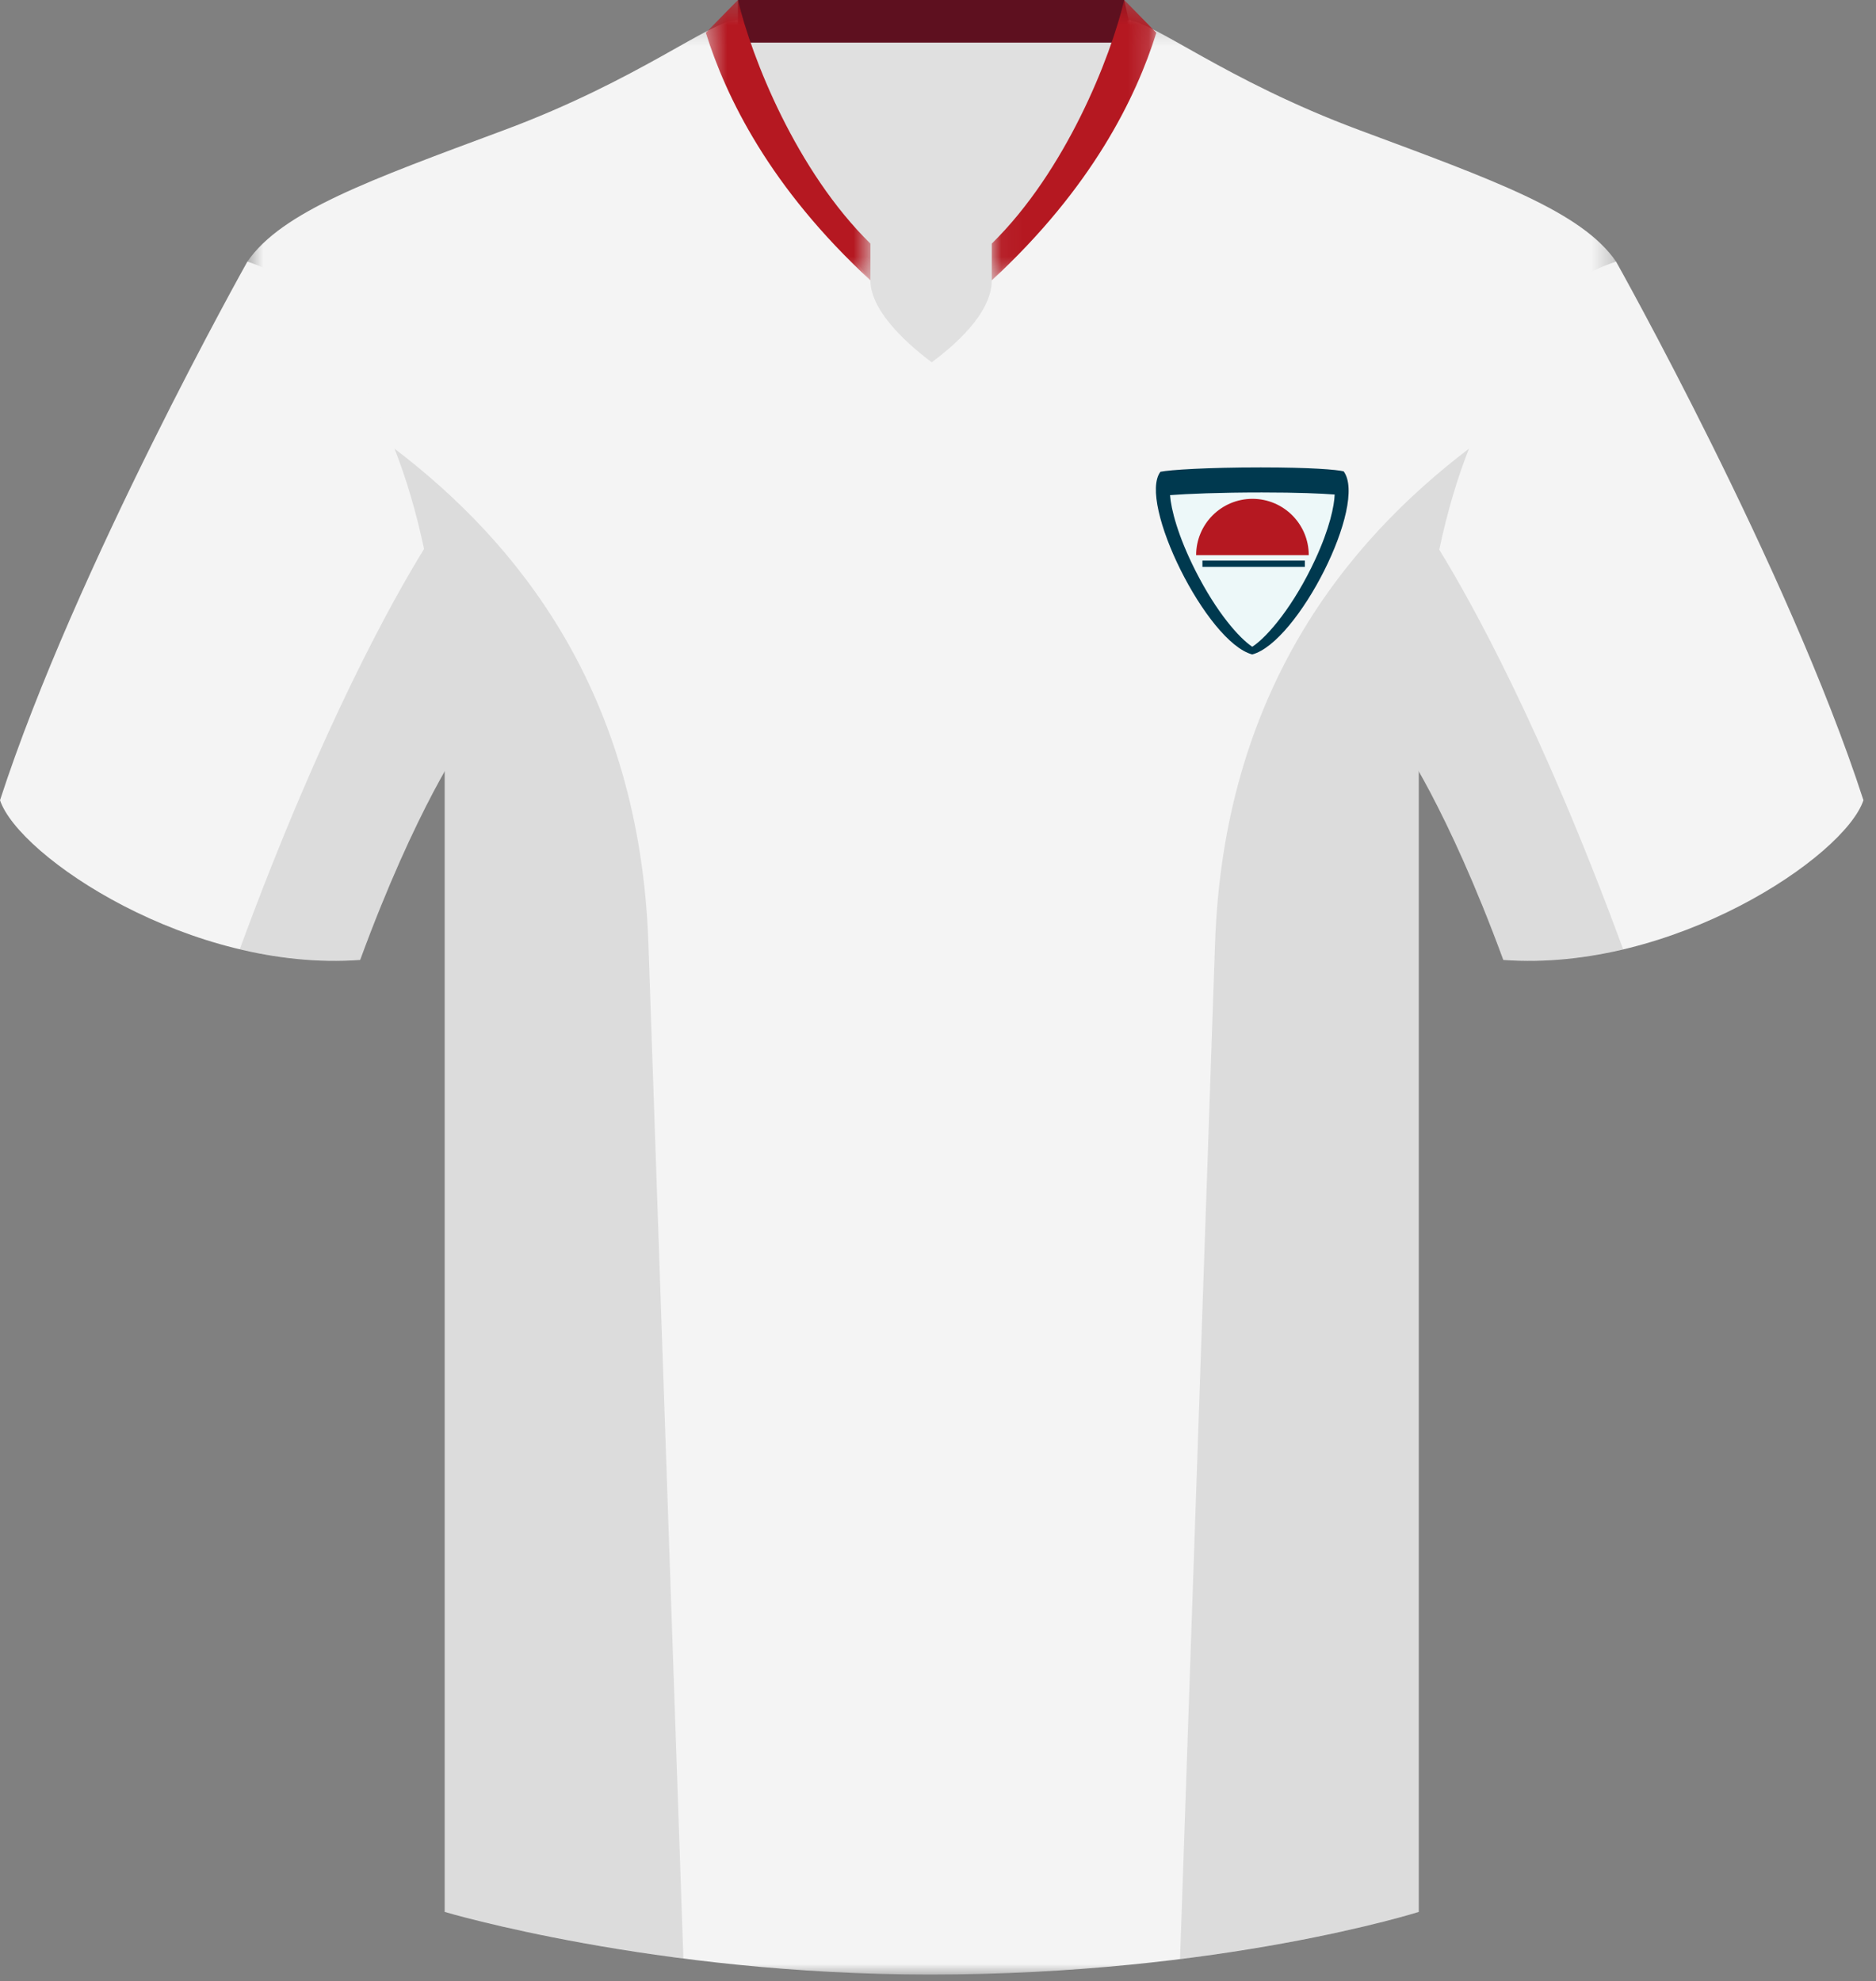 <?xml version="1.0" encoding="UTF-8"?>
<svg width="89px" height="94px" viewBox="0 0 89 94" version="1.1" xmlns="http://www.w3.org/2000/svg" xmlns:xlink="http://www.w3.org/1999/xlink">
    <rect x="0" y="0" width="89" height="94" fill="#808080" stroke="none"/>
    <!-- Generator: Sketch 46.1 (44463) - http://www.bohemiancoding.com/sketch -->
    <title>docos</title>
    <desc>Created with Sketch.</desc>
    <defs>
        <polygon id="path-1" points="65.668 93 0.737 93 0.737 0.292 65.668 0.292"></polygon>
        <polygon id="path-3" points="8.294 0.322 0.486 0.322 0.486 13.624 8.294 13.624 8.294 0.322"></polygon>
        <polygon id="path-5" points="7.858 0.322 0.05 0.322 0.05 13.624 7.858 13.624 7.858 0.322"></polygon>
    </defs>
    <g id="Page-1" stroke="none" stroke-width="1" fill="none" fill-rule="evenodd">
        <g id="docos" transform="translate(0, -1)">
            <polygon id="Fill-1" fill="#E0E0E0" points="34.879 20.203 53.65 20.203 53.65 1.952 34.879 1.952"></polygon>
            <polygon id="Fill-2" fill="#5E101F" points="35.009 1 35.009 3.022 53.779 3.022 53.335 1"></polygon>
            <g id="Group-28" transform="translate(0, 0.678)">
                <path d="M11.737,12.732 C22.583,16.447 21.989,35.463 21.989,35.463 C21.989,35.463 19.76,38.584 17.086,45.864 C9.063,46.458 0.891,40.961 0.001,38.287 C3.566,27.293 11.737,12.732 11.737,12.732 Z" id="Fill-3" fill="#F4F4F4"></path>
                <path d="M76.668,12.732 C76.668,12.732 84.84,27.293 88.404,38.287 C87.513,40.961 79.343,46.458 71.319,45.864 C68.645,38.584 66.416,35.463 66.416,35.463 C66.416,35.463 65.822,16.447 76.668,12.732" id="Fill-5" fill="#F4F4F4"></path>
                <g id="Group-9" transform="translate(11, 1)">
                    <mask id="mask-2" fill="white">
                        <use xlink:href="#path-1"></use>
                    </mask>
                    <g id="Clip-8"></g>
                    <path d="M53.485,5.492 C47.096,3.115 43.679,0.292 42.491,0.292 C42.491,0.292 42.804,4.441 36.05,12.624 C36.05,14.235 34.167,15.793 33.203,16.511 C32.311,15.845 30.294,14.184 30.294,12.624 C25.223,6.096 23.914,0.292 23.914,0.292 C22.725,0.292 19.308,3.115 12.92,5.492 C6.532,7.87 2.372,9.354 0.737,11.732 C2.965,13.514 10.097,17.526 10.097,35.8 L10.097,90.028 C10.097,90.028 20.051,93.001 33.126,93.001 C46.943,93.001 56.308,90.028 56.308,90.028 L56.308,35.8 C56.308,17.526 63.439,13.514 65.668,11.732 C64.034,9.354 59.874,7.87 53.485,5.492" id="Fill-7" fill="#F4F4F4" mask="url(#mask-2)"></path>
                </g>
                <g id="Group-12" transform="translate(33, 0)">
                    <mask id="mask-4" fill="white">
                        <use xlink:href="#path-3"></use>
                    </mask>
                    <g id="Clip-11"></g>
                    <path d="M0.486,1.876 C1.44,4.93 3.527,9.223 8.294,13.624 L8.294,11.88 C4.784,8.438 2.659,3.065 2.009,0.321 L0.486,1.876 Z" id="Fill-10" fill="#B51821" mask="url(#mask-4)"></path>
                </g>
                <g id="Group-15" transform="translate(47, 0)">
                    <mask id="mask-6" fill="white">
                        <use xlink:href="#path-5"></use>
                    </mask>
                    <g id="Clip-14"></g>
                    <path d="M7.858,1.876 C6.904,4.93 4.817,9.223 0.05,13.624 L0.05,11.88 C3.559,8.438 5.685,3.065 6.335,0.321 L7.858,1.876 Z" id="Fill-13" fill="#B51821" mask="url(#mask-6)"></path>
                </g>
                <path d="M68.28,26.4 C68.669,24.567 69.149,22.975 69.69,21.607 C63.874,26.037 58.055,33.144 57.643,45.095 C57.131,59.955 56.36,82.315 55.983,93.264 C63.02,92.384 67.308,91.029 67.308,91.029 L67.308,36.916 C68.201,38.488 69.675,41.386 71.319,45.864 C73.241,46.005 75.168,45.792 77.004,45.358 C73.136,34.833 69.758,28.801 68.28,26.4" id="Fill-16" fill="#000000" opacity="0.1"></path>
                <path d="M18.715,21.607 C19.253,22.967 19.731,24.546 20.118,26.367 C18.659,28.731 15.269,34.761 11.376,45.353 C13.22,45.791 15.155,46.006 17.085,45.864 C18.73,41.386 20.204,38.488 21.097,36.916 L21.097,91.029 C21.097,91.029 25.562,92.355 32.421,93.236 C32.043,82.277 31.274,59.942 30.762,45.095 C30.35,33.144 24.531,26.037 18.715,21.607" id="Fill-18" fill="#000000" opacity="0.1"></path>
                <path d="M59.408,31.371 C57.235,30.791 53.962,24.137 55.053,22.704 C55.498,22.612 57.272,22.497 59.816,22.497 C62.189,22.497 63.424,22.603 63.745,22.684 C64.895,24.243 61.58,30.791 59.408,31.371" id="Fill-20" fill="#00394F"></path>
                <path d="M59.41,31.006 C58.788,30.592 57.724,29.39 56.719,27.407 C55.877,25.747 55.554,24.468 55.508,23.813 C56.351,23.75 57.854,23.686 59.862,23.686 C61.593,23.686 62.694,23.736 63.319,23.785 C63.298,24.32 63.088,25.369 62.401,26.856 C61.387,29.05 60.138,30.531 59.41,31.006" id="Fill-22" fill="#EDF8F9"></path>
                <path d="M62.089,26.66 C62.089,25.184 60.893,23.988 59.418,23.988 C57.943,23.988 56.747,25.184 56.747,26.66 L62.089,26.66 Z" id="Fill-24" fill="#B51821"></path>
                <polygon id="Fill-26" fill="#00394F" points="57.045 27.216 61.904 27.216 61.904 26.919 57.045 26.919"></polygon>
            </g>
        </g>
    </g>
</svg>